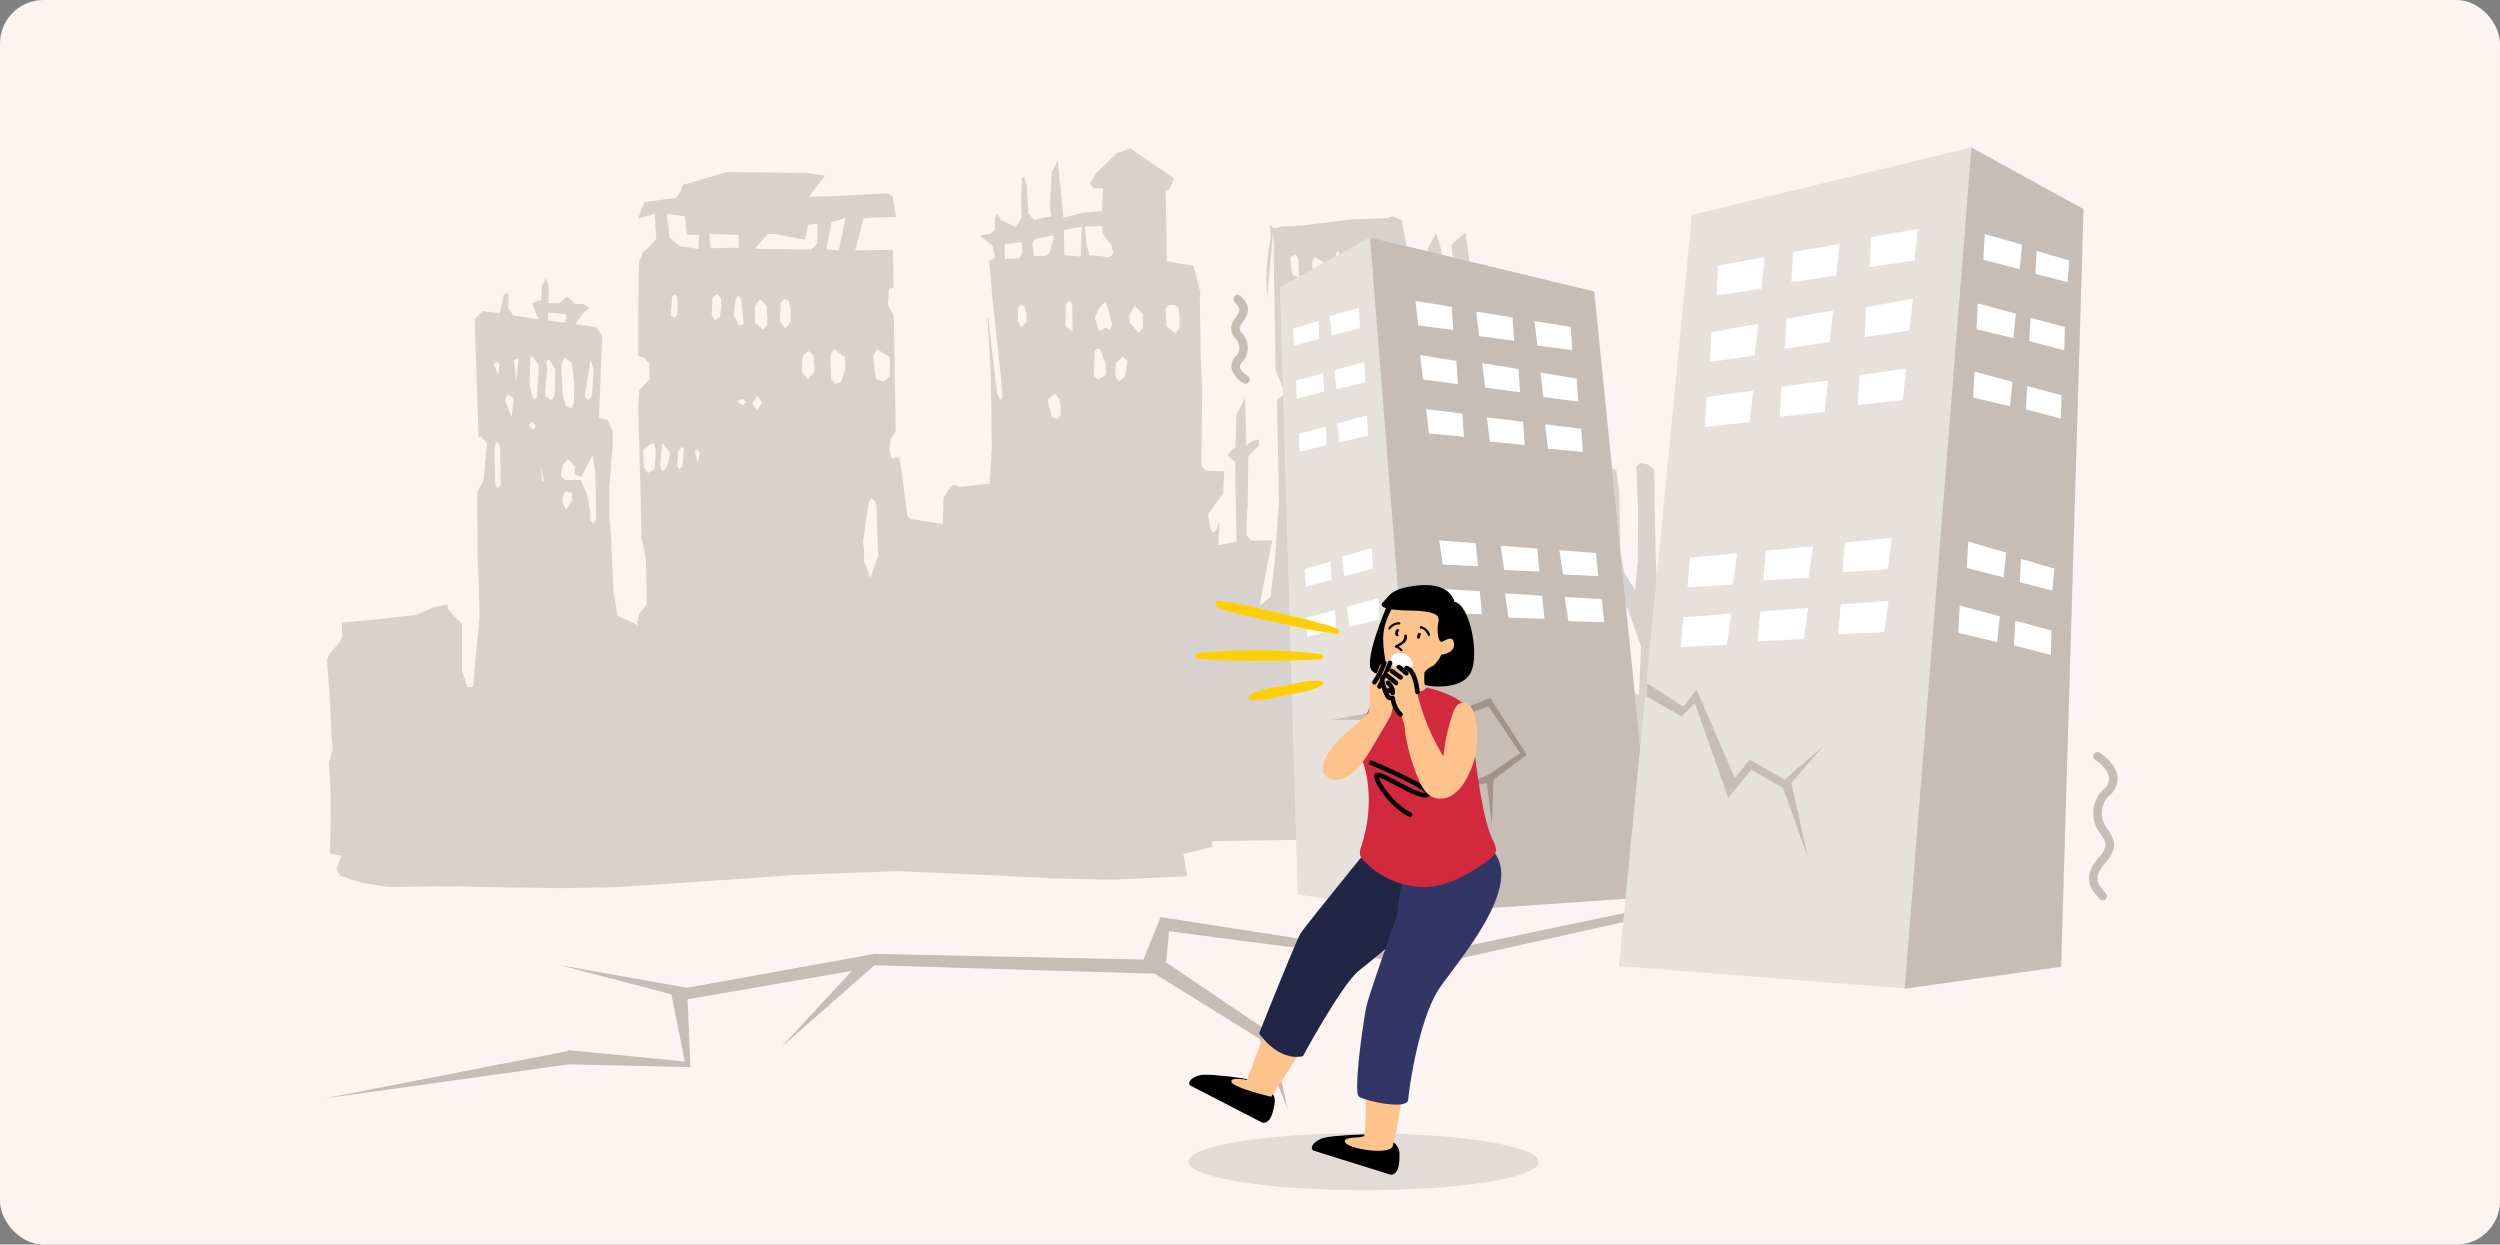 <svg xmlns="http://www.w3.org/2000/svg" xmlns:xlink="http://www.w3.org/1999/xlink" width="460" height="229" viewBox="0 0 460 229">
  <rect x="0" y="0" width="460" height="229" fill="#808080" stroke="none"/>
  <defs>
    <clipPath id="clip-path">
      <rect id="Rectangle_1417" data-name="Rectangle 1417" width="342" height="256" transform="translate(392.234 600.73)" fill="#fff" stroke="#707070" stroke-width="1"/>
    </clipPath>
  </defs>
  <g id="Group_24885" data-name="Group 24885" transform="translate(-172 -780)">
    <rect id="Rectangle_1581" data-name="Rectangle 1581" width="460" height="229" rx="8" transform="translate(172 780)" fill="#fbf4f1"/>
    <g id="Mask_Group_67" data-name="Mask Group 67" transform="translate(-160.234 159.27)" clip-path="url(#clip-path)">
      <path id="mmm" d="M0,127.242l.293-9.793-.058-3.337L.053,110.5h0l.74-2.266-.12-1.916L.457,99.741.067,91.61l.319-.931,2.11-2.4.386-.9.018-2.6,5.7-.431,4.141-.372,3.728-.363L19.315,82.5l.341-.2,2.669-.545.133.795,1.175,1.421,1.334,1.4-.142,8.658L25.8,97l1.006.018.7-6.288.7-6.506,0-5.671-.146-5.335.155-12.1.519-.835.647-1.153.78-6.829-.984-1.217-.585-.05v-1.3l-.324-20.345,1.481-1.462,3.139.459.847-3.36.532-.454.315.536L34.441,27.3l.927,1.521,4.615.754-1.108-2.924,1.7-.6.173-2.543.678-1.417L42,23.51l-.151,3.155L43.9,26.7l1.454-1.2,1.454,1.4,1.529.032,1.055.749-1.126.849-1.423,2.089,3.684.6,1.161,1.48-.869,15.246.856.218.718.109.9,2.188.009,2.089-.833,8.667,0,5.675.231,3.451.239,9.457.621,4.313.381.436L57.409,86.2l-.191-.568.4-1.553,1.339-1.607.089-.39-.044-7.941-.421-2.547-.324-1.349-.009-7.423-.186-16.9.27-2.969L60.264,41V38.17l-.873-1.144-1.153-.386V35.455l.226-10.5.235-5.634.776-1.8,1.006-.767,1.459-1.607-.231-4.613L58.6,11.46l1.268-3.092,5.852-.676.82-1.162.452-1.2,8.13-2.22,6.752.177,7.984.236,3.329.54L90.117,7.9l4.615-.036,9.944-.345.878.558.523,3.841-4.105,0-1.9.145-.4,1.634-1.2,4.227h6.964v6.91l-.842.263-.284,2.842,1.06,2.2V51.355l-1.011,1.4-.213,2.061.381,1.453,1.445-.109.412,3.16.856,7.56.545.608,5.9,1.031.3-4.9.833-1.308,1.006-.981,1.237.427,5.417-.531L123,54.906l.031-13.362-.217-6.175-.226-4.436.2,0,.226,2.488.262,2.706.816,8.3.528,1.385.372-.086.106-.867-.222-3.333-1.2-13.153-.585-8.036,1.1-.713-.448-2.179-2.061-1.607.018-.34,1.685-.2.882-.922.04-2.1.324-.531.466.4.195.59,2.82,1.367,1.073-1.644V9.1l.191-4.073.434-.05.421,1.476.231,5.24.993,1.14,3.183-.568-.231-1.775.39-5.28.04-1,1.17-2.2.882,10.556,3.613-.89,3.458-.2.293-4.2-1.676-.036-.736-.845,1.13-1.812,3.8-3.641L149.4,0l7.94,5.671-.855,2.03-.709.132V20.885l4.876.913.825,3.278.359,1.707-.129,1.24.009,11.514.16,5.04-.381,14.075.842.867,3.343.223-.275,4.014-1.9,2.511-.935,1.258.377,2.774.474.695.669-.627.368-1.126.182.068-.306,3.977,3.369-.613V58.03l-1.463-1.28,1.321-1.358.239.209.288-6.27,1.662-3.069.066,8.722,1.405-.872,1-.1-.12,1.013-1.809,1.793-.168.513-.217,8.186-.133,1.453-.257,4.495.918,1.09,3.844-.009-2.527,11.982,2.057-1.589.86-6.393.967-10.674-.027-15.155V46.692l1.5-1.072-1.662-4.309V21.957l.058-4.563-.093-.881-.08.009-1.259,11.7-.067-3.8.266-3.6.652-4.027-.1-2.247.825.636,1.259-.3,3.919-.15,8.773-.944,6.836-.141.989-.282,1.72.686.142,1.026,1.086,6.86,1.521.913,1.556-.427.461-.59-.12-2.506,1.6-2.738.727,2.461.7,3.156,1.543.6-.009-2.084-.182-1.966,2.642-2.3.607,5.389,1.015.817,2.124-.2,1.388,1.394,1.352,2.152.612.513h-6.574l-.208,3.342.838,2.03,2.314.69,2.687-.023-.607,2.188-.692.372-2.731-.222-1.609.545-1.086.341,1.791,2.007,4.788.232,1.3.745.066,2.5-.745.9-.231.513.129,3.251L216.3,47.555l-.825,1.049-.115,2.82.918,1.14,1.321.055v5l-1.277.032-.714.8-.2,2.116,1.884,1.762.386.059-.3,5.4L215.6,69.135l.066,3.569,1.392,1.934-.528,13.621,1.645-4.014.851-4.876.678-8.935.6-.981,2.035-.272h0l1.02-1.921.2-1.857.013-3.274,1.822-1.939,1.068.35.891.168,5.524-.876-.208,2.02.408,5.707.479.554,1.529-1.067.426-6.261.408-.867,1.888.84.448,3.964.044,11.523.669,3.351,1.92,3.314.585-5.589.2-9.317-.186-7.846.727-.681,1.432.313,1.117.917-.027,9.544.018,4.1.124,7.255.918.2,3.068-22.506,4.965-.726.013,3.551,1.383,1.526,1.046-1.408.3-3.827,2.678-.045,3.01,1.862.133.713.559,4.1-1.915,1.407-.479,3.087,1.405,1.521.718-.141L262.7,81.04l.616,1.734,1.108,1.621,5.24,9.421.2-.849.035-4.386h0l.2-.59.78-1.525-.013-1.153.408-10.139,2.478-2.211V87.587l5.949.776.887.922.372,5.43,1.122.976.7-3.192,1.525-7.242.621-.581-.643,9.653.035,2.1.763,7.673.009,2.633.922.654,1.184-.817,1.387-1.871,2.921-2.847V91.764l.461-1.648-.386-4.976-.3-1.181-.018-5.044-.058-2.665.625-.649,4.251-.141,2.8-1.049,1.507,5.925,1.3.254.638,1.135-.944,3.886,1.432,2.179,1.073.286.78-.1-.262-6.479,2.447.409.488.822-.669,5.249.856,2.306.315,2.134-.94,2.093-1.405,2.043-.031,2.179L306,100.2l1.126-1.439v3.669l.129,8.068-.155-.817.155.817,3.143.649.833,1.158-.23,9.244-.182,3.8L310.8,128.4l-.1,1.171-1.33-.123-8.055-.118-6.264.2-2.137-1.93-.208-3.024-.958-.79-1.955-.118-3.826-.268-.869,1.476.811,4.963-.989.073-8.8.191-4.225.109-.989-.795-.341-3-1.41.5-1.126-.014-6.468,0-6.149-.154h0l-2.545-.091-8.4-.754-2.975,3.1-.226,2.57-.4,0-11.992.826-3.768.758-8.281-.368h-16.03l-7.793.263-2.119-1.435.505-3.9H162.2l.115,1.058-5.386,1.171.7,4.032-.6.127-13.6.368-10.236-.413-12.258-.822-4.092-.232-12.364-.776-19.085.386-7.151.4-12.572.64-3.985.218-9.921.44H42.554l-14.563-.454-5.431-.232-11.907-.086-4.823-.79-4.016-1.38-.727-1.276,1.02-2.479ZM228.825,81.7l.749.985.572-.867-.262-3.06-1.126,1.348ZM207.076,58.879l-.732-.558-.918.658,1.405,4.041Zm-6.721,26.629.275-3.087,2.123-1.639-.12-2.17-1.942-1.68-1.445-4.3-.7,5.126-.2,5.975Zm-2.163,1.635-.692,5-.966,11.106.39.808,2.589,1.23.022-7.364.621-7.773ZM144.223,39.887l-.9-2.915-.572-.281-.536.549-.257,4.44.811.749,1.45-.826Zm.022-6.978.838.4.452-.84-.727-3.033-.173-.468-.31-.8-.687.64-.754.922-.51,1.462.39,1.294.43,1.058ZM129.829,30.5l-.319-1.58-.864-.549-.4.813-.067,2.27.59,1.1.949-.876Zm5.719,15.414-.74-1.026-1.436,1.135.771,3.183.953.359.669-.776.027-1.33Zm2.669-12.381,0-5.117-.612-.6-.55.767-.137,3.973Zm7.692,8.15.607,1.171,1.161-.745.568-2.969-.864-.826-1.308,1.094Zm4.451-7.737.762-.736.115-1.771h-.04v-.944l-1.5-1.476-.944,1.521,0,1.575Zm7.394-4.495-.8-.536-.993.1-.581.672.124,3.219,1.658,1.317.758-1.158.031-1.457.08-.009Zm-113.9,33.58v.4l.6,1.289.8-1.062.306-.518.084-1.5-1.308-.322-.5,1.285Zm21.8-35.542h-.031L65.61,26.03l-.355-.536-.563.263-.386,3.532.7.44.545-.586ZM80.883,45.621l-.913-1.244L79.021,45.8l.913,1.208Zm-2.921-.209-.652-.586-.833.4V45.6l.838.4Zm-8.653,9.249-.364-.536-.567.277.43,2.025Zm-2.939-.917-.381-.2-.656.726-.27,2.7.355.64.621-.527Zm-3.99,4.236.767-.781.647-2.683L62.379,52.69l-.417,3.387-.031.831ZM99,71.446l.151,1.444.009,2.3L100.3,78.32l.129-.617,1.325-3.541-.177-9.244-.262-.89-.616-.45-.465.536ZM81.313,32.186l.762-.79.036-1.662h-.053l-.009-1.875L80.807,26.6l-.949,1.244-.044,3.087Zm-3.586-.931-.346-4.817-.528-.549-.51.672-.417,2.72.9,2.048Zm-5.253-.926.864-.563.4-2.129-.075-.018-.031-1.353-.754-.767-.794.717-.222,3.228Zm12.967,1.7.931-1.226.031-1.457.111-.018-.4-2.334-.78-.422-.714.708L84.38,30.82Zm5.045,5.108-.9-.854-1.117.872-.186,2.42v.495l1.091,1.48,1.286-1.589Zm3.179,4.313.714.958,1.091-.345.807-2.266.022-2.188-1.977-1.625-.661.872L93.632,38v1.153ZM31.52,56.3l.022,3.569.408.695.567-.6.018-7.215-.607-.767-.39.854Zm.616-19.042-.532.513.842,1.911.262-2Zm1.9,6.075-.421,1.121,1.135,3.074.461-3.482Zm1.791-6.647-.466.35.359,3.873.488-3.968Zm2.9,13.235.488-.654-.652-.89-.731.681Zm.634-12.645-.63-.922-.359.313-.208,4.9.434,2.184.408.595.492-.54.417-5.8Zm.559,19.219.226,2.956.341.009ZM41.3,37.612l.155,1.235-.448,3.719.049,1.226,1.046.726.638-.822.191-4.876-.989-1.68L41.5,37.1Zm.563-9.23L41.7,29.825l3.289.509.12-1.566Zm4.242,9.9-.186-.581-1.241-1.035-.616,1.426.151,5.444.545,2.043,1.064.6.466-1.194.022-2.833.093-.009Zm3.356-1.153-1.192,6.888.669.586.647-.731.4-4.858Zm.089,17.544-2.177,4.132-1.259-.627.2-1.353-1.272-1.376-.984.908L43.618,58.4l.74.863,2.709.041.2-.027,1.135,2.67.488,3.015.013,1.762.585.572.5-.713L50,58.234Zm9.327.854.031,1.566.816,1.117,1.179-.785.253-2.919,0-.627-.364-1.271-1.9,1.24Zm8.685-40.994L67.3,11.128l-3.32-.509.31,3.687.133.713L66.2,16.572l3.418.595.2-2.629H67.566Zm9.514.191-5.417-.3.253,2.642h5.169V14.724ZM91.571,12.89l-1.711.154L89.292,15.8l-5.506-1.144H82.452l-2.4,2.588.869.113,9.5.263,1.148-1.144Zm2.616-.2-.545,2.679L93.22,17.63l2.243.254,1.343-5.975Zm10.263,28.431.062-3.451-2.323-1.516-.763,1.367.457,4.127,1.41.486Zm21.536-23.855v2.661l2.589-.036.594-.758.027-2.207Zm8.835-1.476-3.347.645-.39.722L131.3,19.5l2.212-.023.656-.495.913-2.82Zm2.106-.967v4.6l3.015.331.279-5.485Zm8.658,2.888-.55-.667-1.024-1.521,0-1.3H140.8l.226,3.119.089.3.408,1.871,1.986.2,1.7.309.785-.74Zm33.24,19.074.1-4.463-.776.041Zm-.035-6.706.59-.132-.545-2.229-.554.136Zm1.184-9.171-.594-.958-.891.64.324,3.205,1.188.495Zm1.5,38.583-.439.1-1.773,2.869.616,2.347.793.25.536-.645.55-3.215Zm.873-22.4,1.321.863-.062-4.027-1.326-1.675Zm2.407-15.464-1.813-1.017-.505.958.262,2.252.364.545,1.365.763.625-2.4Zm.767,15.133.856.944.718-.949.031-2.561-.519-.409-.527.518Zm1.92-17.067-.443.05-.581,3.487.9.881.625-.944Zm3.272,3.2-.075,4.74.155,1.149,2.163-7.41Zm3.418,9.308-1.117-.4-.443.785-.018,1.049.018.94.727,1.348,1.193-1.072Zm1.813,22.152.346,2.366.736.808.869,1.049.018,5.993,2.478,4.341.74-5.049,1.893-1.725V60.663l-2.2-1.621-.505-5.911.5-.123,1.521-.409.355-3.251-2.819.259-.625-8.377L197.691,44l.009,8.118Zm2.274-22.12-.306.7-.089,4.713,1.392,2.733.94.872.275-.15-.262-1.121.55-1.126.213-5.712Zm4.9-6.81-.328-.2-1.6,2.025-.275,1.73.031.454,1.645,1.18.594-.459.377-3.092Zm1.122,11.614-.275,1.621,1.144.7,1.84-1.893.714-2.6-.674.318-1.875-1.017-.833.595.12,1.022Zm2.327-11.809-.687.867-1.135,4.767,3.334,1.04.142-5.775Zm1.889,23.823-.5.481.332,2.524.718-2.511Zm3.422-.368L210.8,50.347l.257.163.825,1.621.971-1.73Zm10.161,34.384-1.782,7.673-.567,4.758-1.122,6.447-.683,3.691,3.241-2.256-.762-.849,1.565-1.862.47-11.106.386-6.27,0-1.117-.35-.086Zm4.73-14.788-1.414.554-.417,1.585,1.21,1.689,1.135-.9.142-1.448Zm3.44-5.784-1.011-.736-1.015.808-.253,1.743,1.1,1.267,1.228-1.04Zm3.591,9.889-.315,1.09-.337,2.565.328.826,1.348.5L235.111,76Zm5.661,13.839L238,84.54l-.186,2.888-.785,9.639L237,99.9l1.308,1.5L237,99.9l1.773.568,1.778,1.394.709.331h0l.536-8.931Zm12.4-15.487-.9.341L250.76,72.5l1.024,1.526.616-1.285v-.313l.186-.082Zm3.059-4.595-1.033.994-.013,1.934L254.95,70.2l1.077-1.131.013-1.049h.018l.013-.822Zm3.223,10.243,0-1.149-1.405-.817-.426.8-.239,1.939.665.949,1.423-1.094v-.627Zm4.628,10.511-.3.036.009,4.218.213,2.465.683,1.457-.067.159,1.077,1.14h3.79Zm12.306,3.814-.749,1.117.74.89,1.1-1.071Zm19.6-11.355-.944.981.949,2.452.638-2.2ZM241.26,131.573l-.4,0,5.568.608.022-.381Z" transform="matrix(1, -0.017, 0.017, 1, 390.808, 650.558)" fill="#d8d2cf"/>
      <g id="Group_22627" data-name="Group 22627" transform="translate(392.065 647.843)">
        <path id="Path_15297" data-name="Path 15297" d="M730.59,305.378,683.7,298.084l-3.126,7.815-49.5-1.042-34.507,6.231-23.326-4.147L593.7,312.3l2.47,12.358-21.362-2.084-.552.234L530,331.429l44.807-6.252,22.4.521-.521-12.5,30.219-5.21-13.025,14.067,17.194-15.109,51.58,1.563,19.277,11.983,5.21,13.025-3.126-14.067L684.741,306.42l.521-5.731,47.933,6.252,42.2-9.378V296Z" transform="translate(-530 -156.452)" fill="#c7bdb5"/>
        <g id="Group_22626" data-name="Group 22626" transform="translate(166.689 0)">
          <g id="Group_22610" data-name="Group 22610" transform="translate(8.976 16.568)">
            <path id="Path_15298" data-name="Path 15298" d="M870.453,180.861l23.154,3.324,42.619-2.907L924.992,69.927,883.739,59.96,867.16,69.1Z" transform="translate(-867.16 -59.96)" fill="#e6e2db"/>
          </g>
          <path id="Path_15299" data-name="Path 15299" d="M940.234,69.927l11.233,111.351-42.619,2.907L898.98,59.96Z" transform="translate(-873.426 -43.392)" fill="#c7bdb5"/>
          <g id="Group_22611" data-name="Group 22611" transform="translate(71.362)">
            <path id="Path_15300" data-name="Path 15300" d="M1068.267,178.79l-28.843,4.142L986.9,178.79l13.421-138.2,51.393-12.426,20.658,11.389Z" transform="translate(-986.9 -28.16)" fill="#e6e2db"/>
          </g>
          <path id="Path_15301" data-name="Path 15301" d="M1120.717,39.562l-4.132,139.408L1087.81,183,1100.1,28.23Z" transform="translate(-963.873 -28.194)" fill="#c7bdb5"/>
          <path id="Path_15302" data-name="Path 15302" d="M1155.4,269.019a.777.777,0,0,1-.625-.313c-.12-.162-.261-.328-.407-.5-1.084-1.276-2.891-3.413.443-7.221,1.74-1.985,1.245-2.824-.036-4.528a6.081,6.081,0,0,1,.724-7.794,2.607,2.607,0,0,0,1.1-2.141c-.109-1.485-1.87-2.918-2.537-3.35a.781.781,0,0,1,.839-1.318c.125.078,3.063,1.98,3.256,4.548a4.09,4.09,0,0,1-1.63,3.439,4.561,4.561,0,0,0-.5,5.679c1.48,1.964,2.417,3.694-.036,6.5s-1.469,3.954-.427,5.184c.167.2.323.386.464.568a.782.782,0,0,1-.156,1.094A.852.852,0,0,1,1155.4,269.019Z" transform="translate(-995.046 -130.46)" fill="#c7bdb5"/>
          <path id="Path_15303" data-name="Path 15303" d="M852.6,96.605a.749.749,0,0,1-.375-.1,4.393,4.393,0,0,1-2.214-2.746,2.7,2.7,0,0,1,.907-2.324,2.31,2.31,0,0,0,.062-2.845c-.761-.891-1.808-2.1-.229-4.163,1.136-1.48.714-1.912.078-2.574a4.41,4.41,0,0,1-.3-.328.782.782,0,0,1,1.188-1.016c.073.083.156.172.24.261.693.719,1.99,2.063.036,4.611-.8,1.047-.557,1.334.177,2.193a3.873,3.873,0,0,1-.146,4.97c-.526.521-.479.881-.464,1,.094.662,1,1.36,1.417,1.589a.78.78,0,0,1,.307,1.063A.767.767,0,0,1,852.6,96.605Z" transform="translate(-849.932 -53.106)" fill="#c7bdb5"/>
          <g id="Group_22617" data-name="Group 22617" transform="translate(82.746 15.005)">
            <g id="Group_22612" data-name="Group 22612" transform="translate(6.57)">
              <path id="Path_15304" data-name="Path 15304" d="M1084.308,56.96l-.615,5.815L1075.43,64l.3-5.507Z" transform="translate(-1047.259 -56.96)" fill="#fff"/>
              <path id="Path_15305" data-name="Path 15305" d="M1056.688,62.25l-.615,5.815-8.264,1.224.3-5.507Z" transform="translate(-1034.029 -59.494)" fill="#fff"/>
              <path id="Path_15306" data-name="Path 15306" d="M1030.238,66.95l-.61,5.815-8.269,1.224.308-5.507Z" transform="translate(-1021.36 -61.745)" fill="#fff"/>
            </g>
            <g id="Group_22613" data-name="Group 22613" transform="translate(5.346 12.859)">
              <path id="Path_15307" data-name="Path 15307" d="M1082.538,81.64l-.61,5.82-8.268,1.224.307-5.512Z" transform="translate(-1045.187 -81.64)" fill="#fff"/>
              <path id="Path_15308" data-name="Path 15308" d="M1054.338,85.75l-.615,5.82-8.263,1.224.3-5.512Z" transform="translate(-1031.679 -83.609)" fill="#fff"/>
              <path id="Path_15309" data-name="Path 15309" d="M1027.888,90.45l-.61,5.82-8.269,1.224.307-5.512Z" transform="translate(-1019.01 -85.86)" fill="#fff"/>
            </g>
            <g id="Group_22614" data-name="Group 22614" transform="translate(4.429 25.717)">
              <path id="Path_15310" data-name="Path 15310" d="M1080.188,106.32l-.61,5.794-8.269.881.307-5.5Z" transform="translate(-1043.144 -106.32)" fill="#fff"/>
              <path id="Path_15311" data-name="Path 15311" d="M1052.568,110.47l-.609,5.788-8.269.886.307-5.5Z" transform="translate(-1029.914 -108.308)" fill="#fff"/>
              <path id="Path_15312" data-name="Path 15312" d="M1026.128,114.08l-.615,5.788-8.264.886.307-5.5Z" transform="translate(-1017.25 -110.037)" fill="#fff"/>
            </g>
            <g id="Group_22615" data-name="Group 22615" transform="translate(1.235 56.884)">
              <path id="Path_15313" data-name="Path 15313" d="M1074.933,166.14l-.782,5.762-8.352.516.469-5.481Z" transform="translate(-1037.311 -166.14)" fill="#fff"/>
              <path id="Path_15314" data-name="Path 15314" d="M1047,169.06l-.787,5.762-8.352.521.469-5.486Z" transform="translate(-1023.928 -167.539)" fill="#fff"/>
              <path id="Path_15315" data-name="Path 15315" d="M1020.259,171.5l-.787,5.762-8.352.516.469-5.481Z" transform="translate(-1011.12 -168.707)" fill="#fff"/>
            </g>
            <g id="Group_22616" data-name="Group 22616" transform="translate(0 68.44)">
              <path id="Path_15316" data-name="Path 15316" d="M1073.6,188.32l-.8,5.752-8.487.386.474-5.476Z" transform="translate(-1035.367 -188.32)" fill="#fff"/>
              <path id="Path_15317" data-name="Path 15317" d="M1045.215,190.8l-.8,5.752-8.487.386.474-5.476Z" transform="translate(-1021.769 -189.508)" fill="#fff"/>
              <path id="Path_15318" data-name="Path 15318" d="M1018.034,192.81l-.8,5.752-8.487.386.474-5.476Z" transform="translate(-1008.75 -190.471)" fill="#fff"/>
            </g>
          </g>
          <g id="Group_22623" data-name="Group 22623" transform="translate(33.917 28.26)">
            <g id="Group_22618" data-name="Group 22618">
              <path id="Path_15319" data-name="Path 15319" d="M915.03,82.4l.547,4.5,6.424.854-.3-4.272Z" transform="translate(-915.03 -82.4)" fill="#fff"/>
              <path id="Path_15320" data-name="Path 15320" d="M936.51,86.17l.542,4.5,6.424.854-.3-4.272Z" transform="translate(-925.319 -84.206)" fill="#fff"/>
              <path id="Path_15321" data-name="Path 15321" d="M957.07,89.5l.542,4.5,6.424.854-.3-4.272Z" transform="translate(-935.167 -85.801)" fill="#fff"/>
            </g>
            <g id="Group_22619" data-name="Group 22619" transform="translate(0.865 9.962)">
              <path id="Path_15322" data-name="Path 15322" d="M916.69,101.52l.547,4.5,6.424.849-.308-4.267Z" transform="translate(-916.69 -101.52)" fill="#fff"/>
              <path id="Path_15323" data-name="Path 15323" d="M938.61,104.37l.542,4.5,6.424.849-.3-4.267Z" transform="translate(-927.189 -102.885)" fill="#fff"/>
              <path id="Path_15324" data-name="Path 15324" d="M959.17,107.7l.542,4.5,6.424.849-.3-4.267Z" transform="translate(-937.037 -104.48)" fill="#fff"/>
            </g>
            <g id="Group_22620" data-name="Group 22620" transform="translate(1.969 19.913)">
              <path id="Path_15325" data-name="Path 15325" d="M918.81,120.62l.542,4.486,6.419.584-.3-4.257Z" transform="translate(-918.81 -120.62)" fill="#fff"/>
              <path id="Path_15326" data-name="Path 15326" d="M940.27,123.51l.547,4.481,6.419.589-.307-4.262Z" transform="translate(-929.089 -122.004)" fill="#fff"/>
              <path id="Path_15327" data-name="Path 15327" d="M960.82,125.99l.542,4.486,6.419.584-.3-4.262Z" transform="translate(-938.932 -123.192)" fill="#fff"/>
            </g>
            <g id="Group_22621" data-name="Group 22621" transform="translate(4.366 44.047)">
              <path id="Path_15328" data-name="Path 15328" d="M923.41,166.94l.677,4.46,6.481.3-.427-4.241Z" transform="translate(-923.41 -166.94)" fill="#fff"/>
              <path id="Path_15329" data-name="Path 15329" d="M945.11,168.87l.677,4.46,6.481.3-.432-4.246Z" transform="translate(-933.804 -167.864)" fill="#fff"/>
              <path id="Path_15330" data-name="Path 15330" d="M965.87,170.44l.677,4.46,6.481.3-.432-4.246Z" transform="translate(-943.748 -168.616)" fill="#fff"/>
            </g>
            <g id="Group_22622" data-name="Group 22622" transform="translate(4.986 52.998)">
              <path id="Path_15331" data-name="Path 15331" d="M924.6,184.12l.688,4.449,6.585.2-.432-4.241Z" transform="translate(-924.6 -184.12)" fill="#fff"/>
              <path id="Path_15332" data-name="Path 15332" d="M946.65,185.71l.682,4.449,6.586.193-.432-4.236Z" transform="translate(-935.162 -184.882)" fill="#fff"/>
              <path id="Path_15333" data-name="Path 15333" d="M967.74,186.94l.682,4.449,6.586.2-.433-4.241Z" transform="translate(-945.264 -185.471)" fill="#fff"/>
            </g>
          </g>
          <g id="Group_22624" data-name="Group 22624" transform="translate(133.806 15.943)">
            <path id="Path_15334" data-name="Path 15334" d="M1115.875,58.76l-.255,4.762,6.653,1.7.464-4.486Z" transform="translate(-1110.999 -58.76)" fill="#fff"/>
            <path id="Path_15335" data-name="Path 15335" d="M1113.425,83.28l-.245,4.757,6.778,1.62.464-4.486Z" transform="translate(-1109.83 -70.505)" fill="#fff"/>
            <path id="Path_15336" data-name="Path 15336" d="M1134.224,64.75,1134,68.975l5.9,1.511.323-3.981Z" transform="translate(-1119.802 -61.629)" fill="#fff"/>
            <path id="Path_15337" data-name="Path 15337" d="M1132.039,88.35l-.229,4.3,6.445,1.693.1-4.283Z" transform="translate(-1118.753 -72.933)" fill="#fff"/>
            <path id="Path_15338" data-name="Path 15338" d="M1112.25,107.37l-.25,4.757,6.778,1.62.469-4.486Z" transform="translate(-1109.265 -82.044)" fill="#fff"/>
            <path id="Path_15339" data-name="Path 15339" d="M1130.864,112.44l-.224,4.3,6.445,1.7.1-4.288Z" transform="translate(-1118.193 -84.472)" fill="#fff"/>
            <path id="Path_15340" data-name="Path 15340" d="M1110.021,167.38l-.261,4.851,6.768,1.735L1117,169.4Z" transform="translate(-1108.192 -110.787)" fill="#fff"/>
            <path id="Path_15341" data-name="Path 15341" d="M1107.011,189.97l-.261,5.023,7.153,1.709.49-4.736Z" transform="translate(-1106.75 -121.608)" fill="#fff"/>
            <path id="Path_15342" data-name="Path 15342" d="M1128.689,173.48l-.229,4.3,6,1.542.333-4.053Z" transform="translate(-1117.149 -113.709)" fill="#fff"/>
            <path id="Path_15343" data-name="Path 15343" d="M1126.65,195.32l-.24,4.538,6.8,1.787.1-4.522Z" transform="translate(-1116.167 -124.17)" fill="#fff"/>
          </g>
          <g id="Group_22625" data-name="Group 22625" transform="translate(11.362 29.521)">
            <path id="Path_15344" data-name="Path 15344" d="M890.121,84.82l.2,3.72-5.194,1.334-.365-3.506Z" transform="translate(-877.976 -84.82)" fill="#fff"/>
            <path id="Path_15345" data-name="Path 15345" d="M891.945,103.98l.193,3.715-5.294,1.266-.365-3.506Z" transform="translate(-878.8 -93.997)" fill="#fff"/>
            <path id="Path_15346" data-name="Path 15346" d="M876.429,89.5l.172,3.3L872,93.981l-.255-3.105Z" transform="translate(-871.74 -87.062)" fill="#fff"/>
            <path id="Path_15347" data-name="Path 15347" d="M877.9,107.94l.172,3.355-5.033,1.329-.083-3.35Z" transform="translate(-872.324 -95.894)" fill="#fff"/>
            <path id="Path_15348" data-name="Path 15348" d="M892.866,122.8l.193,3.715-5.294,1.266-.365-3.506Z" transform="translate(-879.241 -103.012)" fill="#fff"/>
            <path id="Path_15349" data-name="Path 15349" d="M878.819,126.76l.177,3.361-5.033,1.323-.083-3.35Z" transform="translate(-872.765 -104.909)" fill="#fff"/>
            <path id="Path_15350" data-name="Path 15350" d="M894.6,169.68l.209,3.793-5.288,1.355-.375-3.569Z" transform="translate(-880.079 -125.467)" fill="#fff"/>
            <path id="Path_15351" data-name="Path 15351" d="M896.673,187.33l.2,3.923-5.59,1.334-.385-3.694Z" transform="translate(-880.918 -133.921)" fill="#fff"/>
            <path id="Path_15352" data-name="Path 15352" d="M880.673,174.45l.177,3.361-4.689,1.2-.26-3.168Z" transform="translate(-873.733 -127.752)" fill="#fff"/>
            <path id="Path_15353" data-name="Path 15353" d="M881.855,191.51l.182,3.548-5.314,1.4-.083-3.532Z" transform="translate(-874.087 -135.923)" fill="#fff"/>
          </g>
          <path id="Path_15354" data-name="Path 15354" d="M996.68,217.39l6.737,4.283,2.449-3.064,7.044,16.23,2.756-3.366,6.429,3.673,7.039-6.122-5.815,6.732,3.058,13.781-4.59-12.859-5.815-3.371-4.288,5.2-6.127-17.449-2.449,2.449-6.429-3.673Z" transform="translate(-920.222 -118.799)" fill="#c7bdb5"/>
          <path id="Path_15355" data-name="Path 15355" d="M911.47,216.8l7.659,6.122,7.961-3.064,6.732,10.41-6.122,4.6-.307,8.263-.917-7.654-6.429,1.224,6.737-2.751,5.814-3.981-5.814-8.576-7.044,2.449-.307,4.9-1.224-5.512-6.575-4.668Z" transform="translate(-879.408 -118.516)" fill="#a39288"/>
          <path id="Path_15356" data-name="Path 15356" d="M899.088,216.8l.141,1.808-5.038,4.621v4.288l-1.224-3.678H885.62l6.737-1.224Z" transform="translate(-867.026 -118.516)" fill="#c7bdb5"/>
        </g>
      </g>
      <g id="Group_22647" data-name="Group 22647" transform="translate(550.909 728.385)">
        <g id="Group_22631" data-name="Group 22631" transform="translate(0 100.855)">
          <g id="Group_22630" data-name="Group 22630" opacity="0.1">
            <g id="Group_22629" data-name="Group 22629">
              <g id="Group_22628" data-name="Group 22628">
                <path id="Path_15357" data-name="Path 15357" d="M253.4,425.077c12.626,2.051,12.7,5.372.15,7.423s-32.957,2.045-45.583-.006-12.7-5.372-.15-7.423S240.777,423.025,253.4,425.077Z" transform="translate(-198.456 -423.535)"/>
              </g>
            </g>
          </g>
        </g>
        <g id="Group_22633" data-name="Group 22633" transform="translate(33.381 0)">
          <g id="Group_22632" data-name="Group 22632">
            <path id="Path_15358" data-name="Path 15358" d="M259.36,286.04l.094,4.221s.713,6.141,2.251,3.927h3.021V286.04Z" transform="translate(-254.653 -271.17)" fill="#fec38d"/>
            <path id="Path_15359" data-name="Path 15359" d="M257.04,267.8a5.17,5.17,0,0,1,.757-.988c2.6-2.6,6.154-3.521,8.555-.294a14.451,14.451,0,0,1,1.87,3.708,6.223,6.223,0,0,0,.394,1.294c.256.381.513.35.832.657a1.87,1.87,0,0,1,.213.238c-.238.907-.482,1.807-.744,2.708a7.6,7.6,0,0,0-1.488.675c-.106.069-.213.131-.313.2a4.573,4.573,0,0,1-.644-.106c-2.558,4.678-6.454,3.658-6.454,3.658-2.689-.288-3.984-2.383-4.171-4.915A12.637,12.637,0,0,1,257.04,267.8Z" transform="translate(-253.321 -263.084)" fill="#fec38d"/>
            <path id="Path_15360" data-name="Path 15360" d="M260.923,282.6c-.9-.594-3.2-.55-2.889,1.188a1.857,1.857,0,0,0,.875,1.2,2.59,2.59,0,0,0,2.364.375C262.692,284.649,261.8,283.192,260.923,282.6Z" transform="translate(-254.146 -269.754)" fill="#fff"/>
            <path id="Path_15361" data-name="Path 15361" d="M260.231,266.939c5.753.106,5.741,1.126,5.478,2.27s-.094,3.89.825,3.427,2.02-1.1,2.082.557-2.333,1.882-2.333,1.882a6.811,6.811,0,0,1-1.257,1.84c-.275.275-1.462.688-1.824,1.409a8.988,8.988,0,0,0,0,2.185c-.319.313,6.183,1.343,8.265-1.752s.094-12.994-2.777-13.413c0,0-.637-4.19-8.206-2.8-3.6.633-3.748,1.724-4.875,2.8C254.413,266.476,256.928,266.878,260.231,266.939Z" transform="translate(-253.135 -262.262)"/>
            <path id="Path_15362" data-name="Path 15362" d="M254.842,268.2s-4.324,10.014-2.6,11.646,3.273-.712,3.273-.712-.413,1.467-.932-1.86-.513-5.484,1.188-8.684S254.842,268.2,254.842,268.2Z" transform="translate(-251.834 -264.06)"/>
          </g>
        </g>
        <g id="Group_22638" data-name="Group 22638" transform="translate(0.136 41.955)">
          <g id="Group_22635" data-name="Group 22635">
            <g id="Group_22634" data-name="Group 22634" transform="translate(0 2.099)">
              <path id="Path_15363" data-name="Path 15363" d="M214.374,410.661a3.6,3.6,0,0,1-.081,1.438c-.194,1.082-.638,3.246-2.158,3.039,0,0-13.033-6.71-13.12-6.76-.657-.338-.238-.988.175-1.32a4.2,4.2,0,0,1,2.251-.738,20.57,20.57,0,0,1,2.845.169c1.051.069,2.1.188,3.139.35a14.752,14.752,0,0,1,4.715,1.257,4.937,4.937,0,0,1,1.92,1.789A2.61,2.61,0,0,1,214.374,410.661Z" transform="translate(-198.673 -360.279)"/>
              <path id="Path_15364" data-name="Path 15364" d="M251.029,337.993c.444,1.432-1.426,3.74-2.12,4.815a86.521,86.521,0,0,1-5.741,7.648c-5.147,6.272-8.793,7.092-13.227,13.908-1.914,2.945-6.4,10.437-8.242,13.42-.944,1.526-3.289,5.022-3.289,5.022s-6.7-1.588-7.279-2.664,2.808-.438,2.808-.438.951-2.439,2.183-5.853c2.214-6.154,5.616-14.834,7.523-18.348,3.327-5.047,17.166-22.151,17.166-22.151A7.591,7.591,0,0,1,251.029,337.993Z" transform="translate(-203.315 -332.707)" fill="#ffc48e"/>
            </g>
            <path id="Path_15365" data-name="Path 15365" d="M244.661,329.35s-16.854,20.593-17.792,22.144-7.63,18.386-7.63,18.386,3.4,5.191,8.055,4.2c0,0,7.079-13.045,10.212-15.653s12.52-9.875,14.809-12.539S253.273,330.482,244.661,329.35Z" transform="translate(-206.378 -329.35)" fill="#222645"/>
          </g>
          <g id="Group_22637" data-name="Group 22637" transform="translate(22.57 4.264)">
            <g id="Group_22636" data-name="Group 22636" transform="translate(0 1.081)">
              <path id="Path_15366" data-name="Path 15366" d="M250.714,426.534a3.514,3.514,0,0,1,.169,1.432c-.006,1.1-.075,3.308-1.6,3.364,0,0-14-4.365-14.09-4.4-.707-.219-.406-.932-.056-1.332a4.248,4.248,0,0,1,2.095-1.113,20.487,20.487,0,0,1,2.827-.325c1.044-.113,2.1-.175,3.152-.194a14.625,14.625,0,0,1,4.865.425,4.926,4.926,0,0,1,2.2,1.432A2.9,2.9,0,0,1,250.714,426.534Z" transform="translate(-234.763 -370.136)"/>
              <path id="Path_15367" data-name="Path 15367" d="M272.431,341.451c1.839,2.345-4.2,10.869-5.3,12.764-2.245,3.858-4.947,7.448-7.048,11.394a40.635,40.635,0,0,0-3.708,11.707c-.7,3.565-1.307,7.148-1.932,10.725a42.619,42.619,0,0,1-1.176,5.8c-.582,1.726-8.192.482-8.755-.713s3.477-.644,3.546-1.276c.8-7.261-.563-16.053,1.007-23.2,1.295-5.9,10.387-28.892,10.387-28.892C263.694,335.767,270.567,339.081,272.431,341.451Z" transform="translate(-238.394 -337.897)" fill="#ffc48e"/>
            </g>
            <path id="Path_15368" data-name="Path 15368" d="M260.347,336.169c-.325-.069-2.183,4.1-2.333,4.421a24.978,24.978,0,0,0-2.551,10.081s-5.178,14.5-5.691,16.9-2.426,15.678-1.37,16.478,8.937,2.576,9.087.582,1.957-15.14,5.928-20.775,15.021-18.361,9.818-24.827C273.236,339.027,260.353,336.169,260.347,336.169Z" transform="translate(-239.755 -336.169)" fill="#313664"/>
          </g>
        </g>
        <g id="Group_22640" data-name="Group 22640" transform="translate(31.53 18.853)">
          <g id="Group_22639" data-name="Group 22639">
            <path id="Path_15369" data-name="Path 15369" d="M250.285,316.681a25.624,25.624,0,0,0-.256-8.536c-.256-1.307-1.032-2.933-1.032-4.24.006-5.184,2.233-9.593,3.4-10.544a8.122,8.122,0,0,1,2.883-.951s.338.738,2.952.851,2.9-.851,2.9-.851,5.6,1.076,7.98,4.077c2.451,24.4,4.321,22.939,4.815,25.6.206,1.107-1.6,2.276-2.326,2.77-3.052,2.089-6.885,4.19-10.669,4.246a15.34,15.34,0,0,1-9.7-3.346,12.794,12.794,0,0,1-1.982-1.92c-.594-.732-.35-1.457-.075-2.314a30.43,30.43,0,0,0,.826-3.158C250.11,317.794,250.21,317.237,250.285,316.681Z" transform="translate(-248.874 -292.41)" fill="#d2293e"/>
          </g>
          <path id="Path_15370" data-name="Path 15370" d="M252.21,314.52s11.857,4.934,10.387,5.891-9.487-4.834-9.437-3.415,3.3,5.747,6.216,7.085" transform="translate(-250.124 -300.693)" fill="none" stroke="#000" stroke-linecap="round" stroke-linejoin="round" stroke-miterlimit="10" stroke-width="0.846"/>
        </g>
        <g id="Group_22641" data-name="Group 22641" transform="translate(24.689 13.711)">
          <path id="Path_15371" data-name="Path 15371" d="M250.483,294.426a7.654,7.654,0,0,0,.35-3.364c-.05-.732,1.4-4.152.425-4.334,0,0,.019-2.1-1.138-1.926,0,0-.25-1.376-.85-.013,0,0-.525-.432-1.169,1.432s-1.645,2.051-1.57,2.883.081,4.54-.256,4.984-3.5,3.2-4.359,3.871-5.96,5.928-3.139,7.817,5.922-1.407,8.13-5.184S250.014,295.345,250.483,294.426Z" transform="translate(-237.935 -284.186)" fill="#fec38d"/>
          <path id="Path_15372" data-name="Path 15372" d="M258.139,288.25a17.45,17.45,0,0,1-1.194,2.245,6.616,6.616,0,0,0-.644,1.013" transform="translate(-244.815 -285.709)" fill="none" stroke="#000" stroke-linecap="round" stroke-linejoin="round" stroke-miterlimit="10" stroke-width="0.846"/>
          <path id="Path_15373" data-name="Path 15373" d="M256.609,285.16s-.926,2.47-1.107,2.72-.832,1.62-.832,1.62" transform="translate(-244.204 -284.551)" fill="none" stroke="#000" stroke-linecap="round" stroke-linejoin="round" stroke-miterlimit="10" stroke-width="0.846"/>
          <path id="Path_15374" data-name="Path 15374" d="M254.985,285.15a14.342,14.342,0,0,1-1.795,3.565" transform="translate(-243.65 -284.547)" fill="none" stroke="#000" stroke-linecap="round" stroke-linejoin="round" stroke-miterlimit="10" stroke-width="0.846"/>
        </g>
        <g id="Group_22645" data-name="Group 22645" transform="translate(35.67 14.858)">
          <g id="Group_22644" data-name="Group 22644">
            <path id="Path_15375" data-name="Path 15375" d="M270.363,292.806c-.982.119-1.513,1.207-1.826,2.158a37.5,37.5,0,0,0-1.651,7.73,40.573,40.573,0,0,1-5.084-12.8,6.919,6.919,0,0,0-1.044-2.908c-.607-.788-3.114-1.676-3.352-.081a1.72,1.72,0,0,0-1.495,1.613,4.989,4.989,0,0,0,.513,2.326,10.785,10.785,0,0,0,1.326,2.608,19.1,19.1,0,0,1,1.244,1.52,7.685,7.685,0,0,1,.832,3.071,35.049,35.049,0,0,0,2.451,8.78c.6,1.413,1.42,2.9,2.852,3.44a3.947,3.947,0,0,0,3.44-.494,7.732,7.732,0,0,0,2.383-2.658A15.686,15.686,0,0,0,272.6,295.1a4.259,4.259,0,0,0-.707-1.582,1.784,1.784,0,0,0-1.507-.732C270.388,292.8,270.376,292.8,270.363,292.806Z" transform="translate(-255.645 -286.021)" fill="#fec38d"/>
            <g id="Group_22643" data-name="Group 22643" transform="translate(0 0.231)">
              <g id="Group_22642" data-name="Group 22642">
                <path id="Path_15376" data-name="Path 15376" d="M260.36,286.39a17.052,17.052,0,0,1,1.382,1.144" transform="translate(-257.317 -286.39)" fill="none" stroke="#000" stroke-linecap="round" stroke-linejoin="round" stroke-miterlimit="10" stroke-width="0.846"/>
                <path id="Path_15377" data-name="Path 15377" d="M258.29,287.54s1.432,1.076,1.626,1.176" transform="translate(-256.542 -286.821)" fill="none" stroke="#000" stroke-linecap="round" stroke-linejoin="round" stroke-miterlimit="10" stroke-width="0.846"/>
                <path id="Path_15378" data-name="Path 15378" d="M258.018,290.2c-.056-.075-1.776-1.463-1.776-1.463s-1.269.125-.5,2.1.675,2.182,1.663,2.126a5.222,5.222,0,0,0,1.438,3.027" transform="translate(-255.494 -287.27)" fill="none" stroke="#000" stroke-linecap="round" stroke-linejoin="round" stroke-miterlimit="10" stroke-width="0.846"/>
                <path id="Path_15379" data-name="Path 15379" d="M257.4,293.119s.669.344.619-.219" transform="translate(-256.208 -288.829)" fill="none" stroke="#000" stroke-linecap="round" stroke-linejoin="round" stroke-miterlimit="10" stroke-width="0.846"/>
                <path id="Path_15380" data-name="Path 15380" d="M257.16,291a2.514,2.514,0,0,1,.857,1.864" transform="translate(-256.118 -288.117)" fill="none" stroke="#000" stroke-linecap="round" stroke-linejoin="round" stroke-miterlimit="10" stroke-width="0.846"/>
              </g>
            </g>
          </g>
          <path id="Path_15381" data-name="Path 15381" d="M262.57,286.7s1.526-.069,2.045,4.378" transform="translate(-258.145 -286.275)" fill="none" stroke="#000" stroke-linecap="round" stroke-linejoin="round" stroke-miterlimit="10" stroke-width="0.846"/>
        </g>
        <g id="Group_22646" data-name="Group 22646" transform="translate(1.279 2.949)">
          <path id="Path_15382" data-name="Path 15382" d="M228.742,271.982c-3.708-1.238-7.523-2.095-11.338-2.958-3.427-.775-6.954-1.832-10.469-2.045-.713-.044-.719.926-.156,1.151,3.565,1.438,7.611,2.045,11.357,2.889,3.471.782,6.935,1.538,10.469,1.982C229.211,273.07,229.267,272.157,228.742,271.982Z" transform="translate(-202.702 -266.978)" fill="#ffcf06"/>
          <path id="Path_15383" data-name="Path 15383" d="M223.558,282.146a109.726,109.726,0,0,0-22.52-.219.557.557,0,0,0,0,1.113,209.7,209.7,0,0,0,22.52.075A.485.485,0,0,0,223.558,282.146Z" transform="translate(-200.501 -272.402)" fill="#ffcf06"/>
          <path id="Path_15384" data-name="Path 15384" d="M229.431,290.489c-2.22-.288-4.5.406-6.673.844-2.1.419-4.64.507-6.416,1.757a.426.426,0,0,0,.1.769c2.057.469,4.246-.338,6.285-.732,2.314-.45,4.84-.663,6.91-1.857A.423.423,0,0,0,229.431,290.489Z" transform="translate(-206.362 -275.761)" fill="#ffcf06"/>
        </g>
      </g>
      <g id="Group_22648" data-name="Group 22648" transform="translate(588.088 734.63) rotate(13)">
        <path id="Path_15385" data-name="Path 15385" d="M.125.134A.91.91,0,0,0,.236,1.2.346.346,0,0,0,.6,1.268c.118-.053.164-.156.092-.245L.651.97C.644.961.611.9.631.943.611.908.592.872.578.841L.539.721C.526.681.546.748.539.707.533.685.533.667.526.645V.539C.526.516.533.5.533.476h0C.533.467.539.459.539.445A.948.948,0,0,1,.631.227C.684.138.578.027.447,0A.3.3,0,0,0,.125.134Z" transform="translate(1.392 1.513)"/>
        <path id="Path_15386" data-name="Path 15386" d="M.069.13A1.937,1.937,0,0,0,.016.885a.165.165,0,0,0,.08.124.356.356,0,0,0,.185.053c.133,0,.285-.08.265-.178A2.038,2.038,0,0,1,.533.534,1.575,1.575,0,0,1,.553.365c0-.013.006-.027.006-.04C.566.285.553.356.559.316A.5.5,0,0,1,.586.223C.606.13.546.027.4.005S.1.032.069.13Z" transform="translate(5.488 1.3)"/>
        <path id="Path_15387" data-name="Path 15387" d="M1.253.222A1.3,1.3,0,0,1,1.06,1.438C.784,1.814.334,2.1.032,2.467c-.077.089-.013.241.154.259a1.815,1.815,0,0,1,.97.38c.212.174.578-.076.366-.255a2.316,2.316,0,0,0-1.2-.47c.051.09.1.179.161.264A12.593,12.593,0,0,0,1.594,1.492,1.559,1.559,0,0,0,1.748.128C1.671-.1,1.176,0,1.253.222Z" transform="translate(1.89 2.17)"/>
        <path id="Path_15388" data-name="Path 15388" d="M1.7,0A2.291,2.291,0,0,0,.012,1.461a.217.217,0,0,0,.137.262.2.2,0,0,0,.239-.146A1.9,1.9,0,0,1,1.8.406.206.206,0,0,0,1.937.149.2.2,0,0,0,1.7,0Z" transform="translate(0 0.211)"/>
        <path id="Path_15389" data-name="Path 15389" d="M.231.471c.63-.111,1.192.437,1.62.951.17.2.433-.123.258-.333A2.223,2.223,0,0,0,.134.022C.037.039-.018.2.005.308A.188.188,0,0,0,.231.471Z" transform="translate(5.591 0)"/>
      </g>
    </g>
  </g>
</svg>
